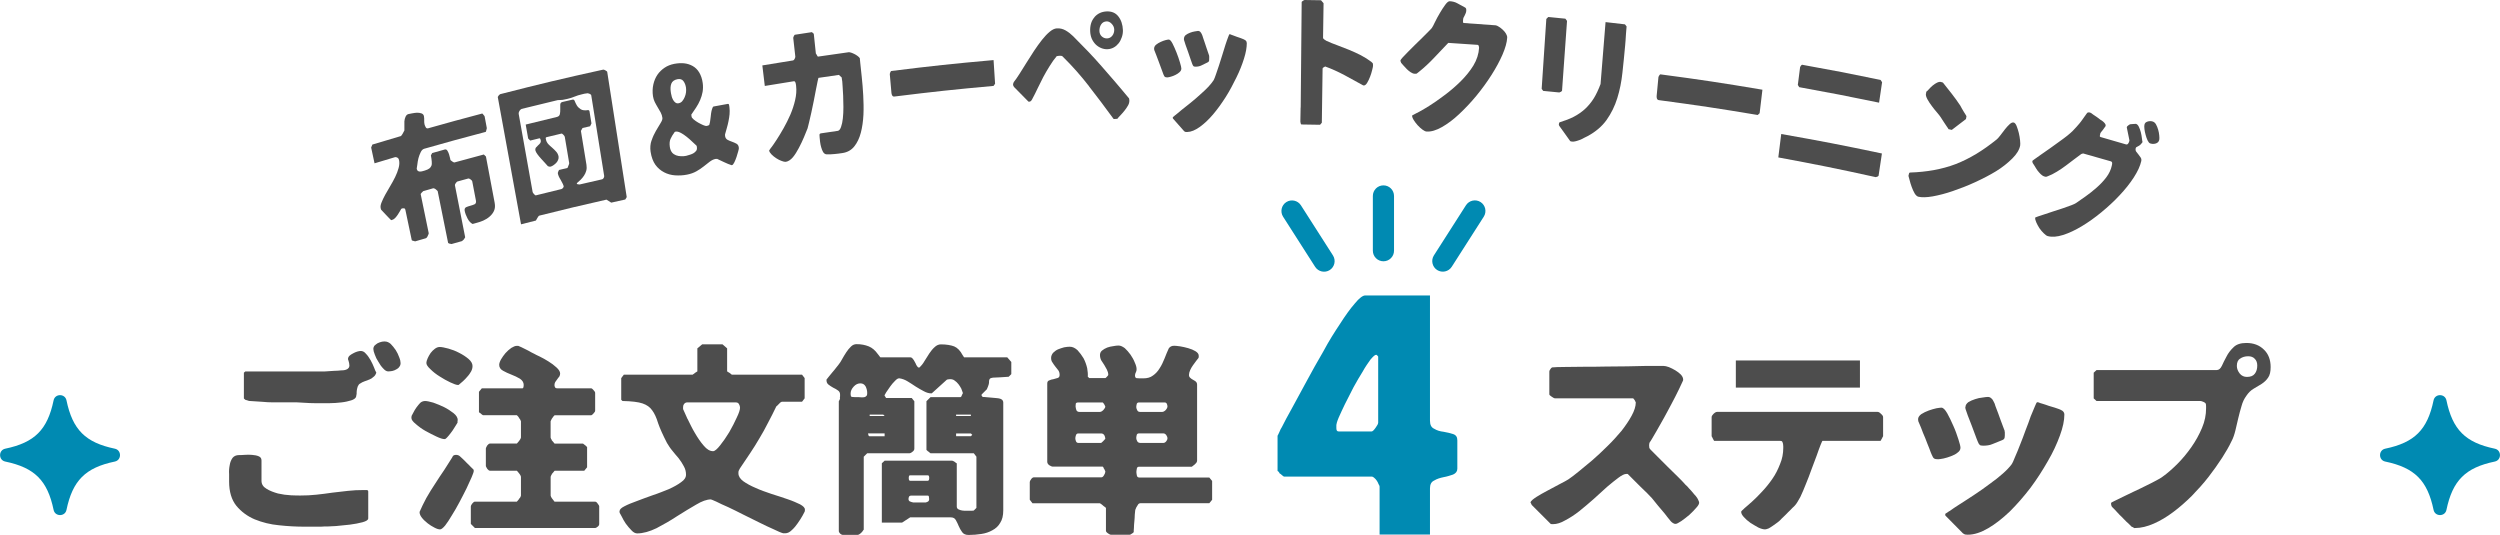 <?xml version="1.0" encoding="UTF-8"?><svg xmlns="http://www.w3.org/2000/svg" viewBox="0 0 590.45 126.32"><defs><style>.d{fill:#008ab2;}.e{fill:#4d4d4d;}</style></defs><g id="a"/><g id="b"><g id="c"><g><path class="e" d="M54.11,111.97c-.05-.72,0-1.43,.14-2.1,.1-.67,.33-1.24,.67-1.72,.34-.43,.86-.67,1.53-.67,.29,0,.72,0,1.29-.05,.62-.05,1.2-.05,1.77,0,.62,.05,1.15,.14,1.58,.33,.48,.19,.67,.53,.67,1v4.78c0,.81,.38,1.43,1.2,1.91,.76,.48,1.67,.81,2.68,1.1,1.05,.24,2.06,.38,3.11,.43,1.01,.05,1.77,.05,2.2,.05,1.24,0,2.49-.05,3.73-.19,1.29-.14,2.54-.29,3.78-.48,1.24-.14,2.49-.29,3.73-.43,1.2-.14,2.44-.19,3.68-.19h.57c.33-.05,.53,.1,.53,.33v6.36c0,.38-.48,.67-1.34,.91-.91,.24-1.91,.43-3.01,.57-1.15,.14-2.2,.24-3.25,.33-1,.05-1.67,.1-1.96,.1h-.77c-.43,.05-.96,.05-1.53,.05h-3.21c-1.91,0-3.87-.1-5.98-.33-2.06-.19-3.97-.67-5.74-1.39-1.72-.72-3.21-1.82-4.35-3.2-1.15-1.43-1.72-3.35-1.72-5.74v-1.77Zm4.3-17.41c-.24-.05-.43-.14-.48-.14-.05-.05-.14-.1-.19-.19-.1-.05-.14-.1-.14-.14v-6.07l.34-.29h18.51c.19,0,.53,0,1-.05,.48-.05,1.01-.05,1.53-.1,.57,0,1.05-.05,1.53-.1,.48,0,.81-.05,1-.1,.33-.1,.57-.19,.72-.38,.19-.14,.29-.38,.29-.72,0-.05,0-.14-.05-.29v-.19s-.05-.24-.14-.53c-.1-.29-.14-.43-.14-.43,0-.29,.1-.57,.34-.81,.24-.19,.53-.43,.86-.57,.33-.19,.67-.33,1-.43,.33-.1,.62-.14,.81-.14,.43,0,.86,.19,1.24,.67,.43,.43,.76,.96,1.1,1.53,.33,.57,.57,1.15,.81,1.72,.19,.53,.38,.96,.53,1.2-.14,.43-.33,.77-.67,1-.29,.29-.62,.48-.96,.62-.38,.14-.77,.29-1.15,.43-.38,.14-.72,.29-1.05,.53-.24,.1-.38,.33-.53,.62-.1,.29-.19,.57-.24,.91-.05,.29-.05,.62-.05,.91-.05,.29-.1,.53-.14,.72-.14,.33-.53,.62-1.15,.81-.62,.19-1.39,.38-2.29,.48s-1.91,.19-2.96,.19h-3.06c-1,0-1.91-.05-2.68-.1-.81-.05-1.39-.1-1.77-.1h-5.64c-.86,0-1.77-.05-2.68-.14-.91-.05-1.87-.1-2.96-.19-.1,0-.24-.05-.48-.14Zm30.03-12.91c.19-.19,.43-.38,.72-.57,.24-.14,.57-.24,.86-.33,.33-.1,.57-.1,.86-.1,.48,0,.96,.19,1.39,.57,.43,.43,.81,.91,1.2,1.48,.33,.53,.62,1.1,.81,1.67,.24,.57,.33,1.05,.33,1.39s-.1,.62-.29,.86c-.19,.29-.43,.48-.72,.62-.29,.19-.62,.29-.96,.38-.34,.05-.67,.1-.96,.1-.38,0-.77-.24-1.15-.67-.43-.43-.81-.96-1.15-1.58-.38-.57-.67-1.15-.86-1.72-.24-.57-.34-1.05-.34-1.34s.1-.53,.24-.76Z"/><path class="e" d="M97.2,98.25c.1-.14,.24-.43,.43-.81,.19-.38,.43-.81,.72-1.2,.29-.43,.62-.77,.91-1.1,.34-.29,.72-.43,1.15-.43s1.05,.14,1.91,.38c.86,.29,1.72,.67,2.54,1.05,.86,.43,1.58,.91,2.25,1.43,.67,.53,1,1.1,1,1.63,0,.05-.05,.14-.05,.29v.33s-.19,.29-.38,.62c-.24,.38-.48,.77-.76,1.2-.29,.38-.57,.81-.91,1.2-.33,.38-.57,.67-.81,.81,0,0-.05,0-.1,.05h-.19c-.33,0-.96-.19-1.77-.57-.86-.38-1.72-.86-2.63-1.34-.86-.48-1.63-1.05-2.29-1.63-.72-.57-1.05-1.05-1.05-1.43,0-.19,0-.33,.05-.48Zm1.91,22.62c.43-1,.96-2.1,1.58-3.25,.67-1.15,1.34-2.29,2.1-3.4,.72-1.15,1.44-2.2,2.15-3.25,.67-1.05,1.29-2.01,1.82-2.87,.14-.29,.24-.48,.38-.53,.14-.1,.34-.14,.57-.14,.38,0,.72,.14,.96,.38,.14,.1,.33,.29,.62,.57,.33,.29,.62,.62,.96,.96,.38,.33,.67,.67,.96,.96,.34,.29,.53,.53,.67,.67v.33c0,.19-.19,.67-.48,1.39-.33,.72-.72,1.63-1.2,2.63-.53,1.05-1.05,2.1-1.67,3.25-.62,1.15-1.2,2.2-1.82,3.16-.57,.96-1.1,1.77-1.58,2.39-.53,.62-.91,.91-1.2,.91-.34,0-.81-.14-1.34-.43-.57-.29-1.1-.62-1.58-1-.53-.43-.96-.81-1.34-1.29-.38-.48-.57-.91-.57-1.29v-.14Zm1.87-36.2c.19-.43,.43-.86,.72-1.29,.29-.38,.62-.72,1-1,.38-.29,.77-.43,1.15-.43,.48,0,1.15,.14,2.06,.38,.86,.24,1.72,.57,2.53,1,.86,.43,1.58,.91,2.2,1.43,.62,.53,.96,1.1,.96,1.67,0,.43-.1,.86-.33,1.29-.24,.38-.48,.81-.86,1.2-.33,.38-.67,.77-1.05,1.1-.38,.33-.72,.62-1,.86,0,0-.1,.05-.14,.05-.43,0-1.05-.24-1.87-.62-.81-.38-1.67-.86-2.49-1.39-.86-.53-1.58-1.1-2.2-1.72-.62-.57-.96-1.05-.96-1.48,0-.29,.1-.62,.29-1.05Zm10.23,34.91c0-.14,.1-.38,.34-.67,.24-.29,.43-.43,.62-.43h9.9s.1-.1,.29-.33c.14-.19,.29-.33,.34-.48,.1-.05,.14-.14,.24-.33,.05-.14,.1-.24,.1-.29v-4.45s-.05-.14-.1-.29c-.1-.14-.14-.29-.24-.38-.05-.1-.19-.24-.34-.43-.19-.24-.29-.33-.29-.33h-6.36c-.19,0-.38-.14-.62-.43-.19-.33-.34-.57-.34-.72v-4.11c0-.14,.14-.38,.34-.72,.24-.29,.43-.43,.62-.43h6.36s.1-.14,.29-.33c.14-.19,.29-.33,.34-.43,.1-.1,.14-.24,.24-.38,.05-.14,.1-.24,.1-.29v-3.83s-.05-.1-.1-.24c-.1-.19-.14-.33-.24-.38-.05-.14-.19-.29-.34-.53l-.29-.29h-7.99s-.1-.05-.24-.14c-.19-.14-.29-.24-.38-.33-.05,0-.14-.1-.24-.14-.05-.1-.1-.14-.1-.14v-4.78l.67-.81h9.56c.14,0,.24-.1,.29-.33,0-.19,.05-.38,.05-.48,0-.62-.34-1.1-.91-1.48-.62-.38-1.29-.67-2.01-.96-.72-.29-1.39-.57-1.96-.91-.62-.33-.91-.81-.91-1.39,0-.33,.14-.77,.43-1.29,.29-.53,.67-1,1.05-1.48,.43-.48,.91-.91,1.39-1.24,.48-.29,.91-.48,1.29-.48h.34c.14,.05,.38,.19,.76,.33,.34,.19,.72,.38,1.15,.57,.43,.19,.81,.43,1.15,.62,.33,.19,.62,.33,.76,.38,.19,.1,.57,.33,1.24,.62,.67,.33,1.39,.72,2.06,1.15,.72,.43,1.34,.91,1.91,1.43s.86,1,.86,1.43c0,.24-.05,.48-.19,.72-.19,.19-.33,.43-.48,.62-.14,.24-.33,.43-.48,.67-.1,.19-.19,.43-.19,.72,0,.19,.05,.38,.14,.53,.05,.14,.24,.24,.53,.24h7.99c.14,0,.33,.14,.57,.43,.29,.29,.38,.48,.38,.67v4.16c0,.19-.1,.38-.38,.67-.24,.29-.43,.43-.57,.43h-8.61s-.14,.1-.29,.29c-.14,.24-.29,.38-.38,.53,0,.05-.1,.19-.19,.38-.05,.14-.1,.24-.1,.24v3.83s.05,.14,.1,.29c.1,.14,.19,.29,.19,.38,.1,.1,.24,.24,.38,.43,.14,.19,.24,.33,.29,.33h6.7s.1,.05,.24,.19c.19,.14,.29,.24,.38,.29,.1,.1,.14,.14,.24,.24,.05,.05,.1,.1,.1,.1v4.78l-.67,.81h-6.98s-.14,.1-.29,.33c-.14,.19-.29,.33-.38,.43,0,.1-.1,.24-.19,.38-.05,.14-.1,.24-.1,.29v4.45s.05,.14,.1,.29c.1,.19,.19,.29,.19,.33,.1,.14,.24,.29,.38,.48,.14,.24,.24,.33,.29,.33h9.56c.19,0,.38,.14,.57,.43,.24,.29,.38,.53,.38,.67v4.16c0,.24-.1,.43-.33,.62-.24,.19-.43,.33-.62,.33h-28.41l-.96-.96v-4.16Z"/><path class="e" d="M146.33,120.72c0-.38,.38-.77,1.15-1.15,.81-.43,1.77-.81,2.96-1.24,1.15-.43,2.39-.91,3.78-1.39,1.34-.43,2.58-.96,3.78-1.43,1.15-.53,2.1-1.05,2.87-1.63,.77-.53,1.15-1.1,1.15-1.77s-.14-1.34-.53-2.01c-.33-.62-.72-1.24-1.2-1.86-.53-.57-1-1.2-1.48-1.77-.53-.62-.91-1.24-1.29-1.86-.96-1.87-1.67-3.44-2.1-4.69-.38-1.29-.86-2.3-1.39-3.01-.53-.77-1.29-1.29-2.29-1.63-.96-.33-2.58-.53-4.73-.57l-.29-.29v-5.12l.62-.81h16.26s.14-.14,.33-.24c.14-.14,.24-.19,.29-.24,.05,0,.1-.05,.24-.14,.14-.1,.19-.14,.24-.14v-5.45l1.15-.96h4.78l1.1,.96v5.45s.14,.05,.24,.14c.14,.1,.19,.14,.24,.14,.05,.05,.19,.1,.33,.24,.14,.1,.24,.19,.29,.24h16.59l.62,.81v4.78l-.62,.81h-4.78s-.14,.05-.29,.14-.24,.24-.38,.38c-.14,.14-.29,.24-.38,.38-.1,.1-.19,.14-.24,.19-.67,1.39-1.34,2.73-2.01,3.97-.62,1.24-1.29,2.44-2.01,3.63-.67,1.15-1.39,2.3-2.15,3.44-.76,1.15-1.58,2.39-2.44,3.63-.14,.24-.24,.43-.29,.57-.05,.14-.05,.33-.05,.57,0,.67,.38,1.29,1.15,1.87,.81,.57,1.77,1.1,2.92,1.58,1.15,.53,2.39,.96,3.78,1.43,1.34,.43,2.58,.81,3.78,1.24,1.15,.38,2.1,.81,2.92,1.2,.77,.43,1.15,.81,1.15,1.24,0,.14,0,.33-.05,.48-.05,.14-.24,.48-.53,1s-.67,1.1-1.1,1.72c-.38,.57-.86,1.15-1.39,1.63-.53,.53-1.05,.77-1.58,.77h-.48c-.53-.14-1.29-.48-2.29-.96-1-.43-2.1-.96-3.35-1.58-1.2-.57-2.44-1.2-3.78-1.87-1.29-.67-2.49-1.24-3.59-1.77-1.1-.48-2.06-.91-2.78-1.29-.76-.33-1.2-.53-1.29-.53-.96,0-2.15,.43-3.49,1.24-1.39,.81-2.92,1.72-4.5,2.73-1.58,1.05-3.2,1.96-4.83,2.82-1.67,.81-3.21,1.24-4.59,1.24-.43,0-.91-.24-1.34-.72-.48-.48-.91-1-1.34-1.58-.38-.57-.72-1.15-.96-1.67-.24-.48-.43-.77-.48-.86-.05-.14-.05-.33-.05-.48Zm16.07-21.76c.53,1.05,1.05,2.2,1.72,3.3,.67,1.15,1.34,2.15,2.1,3.01,.72,.86,1.44,1.29,2.2,1.29,.38,0,.96-.48,1.67-1.39,.72-.91,1.43-1.91,2.15-3.11,.67-1.2,1.29-2.34,1.77-3.44,.53-1.1,.77-1.86,.77-2.34,0-.29-.1-.57-.24-.81-.14-.29-.38-.43-.77-.43h-11.48c-.29,0-.57,.14-.72,.38-.19,.24-.24,.48-.24,.72v.48c.24,.48,.57,1.29,1.05,2.34Z"/><path class="e" d="M198.36,93.95c.05-.19,.05-.43,.05-.72,0-.43-.14-.77-.48-1-.33-.24-.72-.48-1.15-.67-.38-.24-.76-.43-1.1-.72-.33-.24-.48-.62-.48-1.05v-.14c.1-.1,.29-.33,.57-.72,.29-.33,.57-.67,.86-1.05,.33-.38,.62-.72,.86-1.05,.29-.38,.48-.57,.57-.72,.29-.33,.57-.81,.86-1.34,.29-.53,.62-1.05,.96-1.58,.33-.53,.72-.96,1.1-1.34,.38-.38,.81-.57,1.34-.57,1.1,0,2.01,.19,2.87,.53,.81,.33,1.53,.96,2.1,1.77,.1,.14,.24,.29,.38,.48,.14,.24,.24,.33,.29,.33h6.98c.24,0,.48,.1,.62,.33,.19,.19,.33,.43,.48,.72,.14,.24,.29,.53,.38,.77,.14,.24,.29,.43,.43,.57h.33c.38-.38,.81-.86,1.15-1.48,.38-.62,.77-1.2,1.15-1.82,.38-.57,.81-1.1,1.24-1.48,.43-.43,.96-.67,1.48-.67,1.34,0,2.39,.19,3.16,.48,.77,.33,1.44,1,2.01,2.1,.05,.05,.14,.14,.19,.29,.1,.1,.14,.19,.14,.19h10.19l.96,1.1v2.87l-.62,.62c-1.58,.1-2.68,.19-3.25,.19s-.96,.1-1.15,.24c-.14,.14-.24,.38-.24,.72,.05,.38-.14,.96-.48,1.72,0,.05-.05,.14-.19,.24-.14,.14-.24,.24-.38,.38-.14,.14-.29,.29-.43,.43-.14,.14-.24,.24-.24,.24-.05,.05-.05,.1-.05,.14,0,.1,0,.19,.05,.19,.05,.14,.14,.24,.29,.29,.19,0,.43,0,.81,.05,.33,.05,.72,.05,1.15,.1,.38,.05,.76,.05,1.1,.1,.38,.05,.62,.05,.77,.1,.24,.05,.48,.14,.67,.29,.19,.19,.29,.43,.29,.67v25.49c0,1.2-.24,2.2-.72,2.92-.43,.77-1.05,1.34-1.87,1.77-.77,.43-1.62,.72-2.58,.86-.96,.14-1.96,.24-3.01,.24-.72,0-1.24-.24-1.53-.67-.33-.43-.57-.91-.81-1.43-.19-.48-.43-.96-.67-1.39-.24-.48-.67-.67-1.24-.67h-9.56l-1.91,1.24h-4.78v-14.01l.67-.62h15.93s.1,.05,.29,.1c.14,.1,.29,.19,.33,.19,.1,.1,.19,.14,.29,.24l.19,.1v10.19c0,.33,.14,.53,.38,.67,.29,.14,.57,.24,.91,.29,.29,.05,.62,.05,.91,.05h1.29c.34,0,.48-.05,.53-.05l.62-.62v-12.1l-.62-.81h-10.23s-.1-.05-.24-.19c-.14-.14-.29-.24-.38-.29-.05-.05-.14-.1-.19-.19-.1-.05-.14-.1-.14-.14v-11.48l.96-.96h7.03c.14,0,.29-.14,.38-.48,.14-.33,.24-.48,.24-.48-.1-.33-.24-.67-.38-1.05-.19-.38-.43-.72-.67-1.05-.29-.38-.57-.62-.91-.86-.29-.24-.67-.33-1.1-.33-.1,0-.24,.05-.43,.05-.19,.05-.33,.05-.33,.1l-3.49,3.16s-.05,.05-.14,.05c-.62,0-1.2-.19-1.82-.53-.62-.33-1.24-.67-1.91-1.1-.62-.43-1.24-.81-1.87-1.2-.62-.38-1.24-.62-1.91-.72h-.14c-.24,0-.57,.19-.96,.62-.38,.38-.77,.81-1.1,1.29-.33,.48-.67,.96-.96,1.39-.24,.43-.38,.67-.38,.67,0,.1,0,.19,.05,.19,.05,.1,.1,.14,.19,.29,.05,.14,.1,.19,.1,.19h6.07l.62,.77v11.19c0,.29-.14,.53-.48,.77-.29,.24-.53,.33-.76,.33h-9.9l-.81,.81v17.22s-.05,.1-.19,.24c-.1,.19-.19,.29-.29,.38-.1,.14-.24,.24-.43,.38-.19,.14-.34,.24-.53,.24h-3.49c-.19,0-.43-.1-.67-.33-.19-.19-.29-.38-.29-.62v-30.61c.19-.29,.29-.53,.29-.77Zm2.58-.53c0,.19,.09,.29,.33,.33,.1,0,.33,0,.72,.05h.72c.24,0,.48,0,.72,.05,.24,0,.48,0,.72-.05,.19-.05,.38-.14,.48-.29,.14-.1,.19-.33,.19-.67,0-.57-.14-1.1-.38-1.58-.29-.48-.67-.72-1.24-.72s-1.1,.24-1.58,.77-.72,1.05-.72,1.63c0,.14,0,.29,.05,.48Zm4.16,9.37c.05,.14,.14,.24,.29,.24h3.54v-.67h-3.92c0,.1,.05,.24,.1,.43Zm.29-4.54h3.54l-.33-.33h-3.2v.33Zm9.52,20.18c.24,.1,.48,.19,.77,.24h2.96c.24-.05,.43-.14,.57-.24,.14-.1,.24-.29,.24-.57,0-.05,0-.19-.05-.43,0-.24-.09-.38-.29-.38h-3.83c-.34,0-.53,.1-.57,.24-.1,.19-.14,.33-.14,.57,0,.29,.14,.48,.33,.57Zm-.24-5.12c.05,.14,.14,.24,.29,.24h4.16c.14,0,.24-.1,.29-.24,.05-.19,.05-.33,.05-.43s0-.24-.05-.38c-.05-.19-.14-.24-.29-.24h-4.16c-.14,0-.24,.05-.29,.24,0,.14-.05,.29-.05,.38s.05,.24,.05,.43Zm11.14-15.06h3.49v-.33h-3.49v.33Zm0,4.78h3.49l.33-.33-.33-.33h-3.49v.67Z"/><path class="e" d="M243.21,118v-4.16c0-.14,.1-.38,.33-.67,.19-.29,.43-.43,.62-.43h15.93c.29,0,.48-.19,.67-.53,.19-.33,.29-.57,.29-.77v-.14s-.05-.1-.14-.29c-.05-.19-.14-.29-.19-.33-.05-.1-.1-.19-.14-.33-.1-.1-.14-.14-.14-.14h-11.81c-.19,0-.48-.14-.81-.33-.33-.24-.48-.53-.48-.81v-18.46c0-.43,.14-.67,.48-.77,.29-.14,.62-.24,1-.29,.34-.1,.67-.19,1.01-.29,.29-.1,.43-.33,.43-.72,0-.43-.1-.76-.29-1.05-.24-.29-.48-.62-.72-.91-.24-.33-.48-.62-.67-.96-.24-.29-.33-.67-.33-1.1s.19-.86,.48-1.2c.34-.33,.72-.62,1.15-.81,.43-.19,.96-.33,1.44-.48,.53-.1,.96-.14,1.34-.14,.67,0,1.24,.29,1.82,.81,.53,.57,1,1.2,1.43,1.91,.38,.72,.67,1.53,.86,2.34,.14,.77,.19,1.48,.14,2.01l.34,.33h3.82s.14-.05,.29-.24c.14-.19,.24-.29,.34-.38,0-.05,.05-.1,.05-.14,0-.43-.14-.86-.33-1.24-.19-.38-.43-.77-.62-1.1-.24-.33-.48-.72-.72-1.1-.19-.38-.29-.81-.29-1.24,0-.38,.14-.77,.48-1.05,.34-.29,.77-.53,1.24-.72,.43-.14,.96-.29,1.43-.33,.48-.1,.91-.14,1.24-.14,.48,0,.96,.24,1.48,.62,.48,.43,.91,.96,1.34,1.53,.38,.57,.77,1.2,1.01,1.86,.29,.62,.43,1.15,.43,1.58,0,.29-.05,.53-.19,.77-.1,.19-.19,.43-.19,.72,0,.1,.05,.24,.05,.33,.05,.14,.14,.24,.29,.29,.14,0,.38,0,.81,.05h.81c.91,0,1.67-.19,2.29-.67,.62-.43,1.15-1,1.58-1.72,.48-.72,.81-1.48,1.15-2.3,.29-.81,.67-1.63,1-2.39,.29-.43,.72-.62,1.29-.62,.29,0,.72,.05,1.39,.14,.62,.1,1.24,.24,1.91,.43,.67,.19,1.24,.43,1.72,.72,.53,.33,.77,.67,.77,1.1,0,.14,0,.29-.05,.48-.1,.14-.29,.38-.53,.67-.24,.33-.48,.67-.77,1.05-.29,.38-.48,.76-.67,1.15-.19,.43-.29,.81-.29,1.15,0,.29,.1,.53,.29,.67,.19,.19,.38,.33,.67,.48s.48,.29,.67,.43c.19,.19,.29,.43,.29,.77v17.89c0,.14-.05,.33-.19,.53-.14,.14-.29,.29-.43,.43-.1,.05-.19,.14-.38,.29-.19,.14-.24,.19-.24,.19h-12.43c-.33,0-.53,.14-.57,.48-.05,.33-.1,.57-.1,.77s.05,.43,.1,.77c.05,.33,.24,.53,.57,.53h16.55l.67,.81v4.45l-.67,.81h-16.26c-.14,0-.33,.05-.48,.19-.1,.19-.24,.33-.33,.53-.14,.19-.24,.38-.29,.57-.1,.19-.14,.33-.14,.43,0,.19-.05,.53-.1,1,0,.53-.05,1-.1,1.58-.05,.53-.1,1.05-.1,1.53-.05,.48-.05,.81-.05,1-.1,.14-.24,.24-.48,.38-.19,.14-.33,.24-.48,.24h-4.45c-.14,0-.38-.14-.67-.33-.34-.24-.48-.43-.48-.62v-5.4s-.1-.1-.29-.24c-.24-.14-.38-.29-.48-.38s-.24-.19-.43-.33c-.14-.1-.24-.14-.24-.14h-15.92l-.62-.81Zm10.9-13.82c.1,.29,.29,.43,.57,.43h5.4s.19-.14,.43-.38c.24-.24,.43-.43,.53-.57v-.14c0-.24-.1-.48-.24-.77-.19-.24-.43-.38-.72-.38h-5.4c-.29,0-.48,.14-.57,.43s-.14,.53-.14,.72,.05,.43,.14,.67Zm.1-7.32c.14,.29,.38,.43,.77,.43h4.78c.24,0,.53-.14,.86-.48,.29-.33,.43-.57,.43-.81,0-.05-.05-.14-.14-.29-.05-.14-.14-.24-.19-.33-.05-.05-.1-.14-.14-.19-.1-.1-.14-.14-.14-.14h-5.74c-.38,0-.57,.1-.62,.29,0,.14-.05,.38-.05,.62,0,.29,.1,.57,.19,.91Zm14.39,.05c.14,.29,.38,.38,.72,.38h5.12c.29,0,.57-.14,.86-.43,.29-.33,.43-.62,.43-.86,0-.19-.05-.38-.14-.62-.1-.19-.24-.33-.53-.33h-6.03c-.33,0-.53,.14-.57,.43-.05,.24-.1,.48-.1,.67,0,.24,.1,.48,.24,.77Zm0,7.32c.14,.24,.38,.38,.72,.38h5.45c.24,0,.48-.14,.67-.38s.29-.48,.29-.72-.1-.48-.29-.77c-.19-.24-.43-.38-.67-.38h-5.74c-.33,0-.53,.14-.57,.43-.05,.24-.1,.48-.1,.67,0,.24,.1,.53,.24,.77Z"/><path class="d" d="M325.82,114.89c0-.16-.08-.31-.23-.54-.08-.23-.23-.54-.39-.78-.23-.31-.39-.54-.62-.7-.16-.16-.39-.31-.62-.31h-20.68c-.08,0-.23-.08-.47-.31-.23-.23-.47-.39-.62-.47,0-.16-.16-.23-.23-.39-.15-.08-.23-.16-.23-.16v-8.32s.16-.23,.39-.78c.23-.62,.47-1.01,.62-1.24,.54-1.09,1.32-2.57,2.41-4.51,1.01-1.87,2.18-4.04,3.42-6.3,1.24-2.33,2.57-4.67,3.97-7.08,1.32-2.49,2.72-4.67,3.96-6.53,1.24-1.94,2.41-3.58,3.5-4.82,1.01-1.24,1.87-1.87,2.41-1.87h15.32v29.55c0,1.01,.31,1.63,1.01,1.94,.62,.39,1.4,.62,2.18,.7,.86,.16,1.56,.31,2.26,.54s1.01,.7,1.01,1.48v6.69c0,.62-.31,1.09-1.01,1.4-.7,.23-1.4,.47-2.26,.62-.78,.16-1.55,.39-2.18,.78-.7,.31-1.01,.93-1.01,1.87v10.89h-11.9v-11.35Zm-10.19-13.69c0,.47,.16,.7,.54,.7h7.78c.23,0,.54-.31,.93-.86,.39-.54,.62-.93,.62-1.24v-15.55c0-.08-.08-.16-.16-.23-.16-.16-.23-.23-.31-.23-.31,0-.7,.39-1.32,1.09-.54,.78-1.24,1.71-1.87,2.88-.7,1.09-1.4,2.33-2.18,3.73-.7,1.4-1.4,2.72-2.02,3.97-.54,1.17-1.09,2.25-1.48,3.19-.39,.93-.54,1.55-.54,1.71v.86Z"/><path class="e" d="M362.85,117.38c.77-.48,1.67-1,2.68-1.53s1.96-1.05,2.87-1.53c.91-.48,1.58-.81,2.01-1.1,.57-.38,1.39-1,2.34-1.77,1-.81,2.1-1.72,3.3-2.73,1.2-1.05,2.39-2.15,3.59-3.35,1.24-1.2,2.34-2.44,3.35-3.63,.96-1.24,1.77-2.44,2.39-3.59,.62-1.15,.96-2.2,.96-3.11,0,0-.05-.1-.14-.29-.05-.14-.14-.29-.19-.33-.05-.1-.1-.14-.19-.24-.05-.05-.1-.1-.1-.1h-18.51c-.1,0-.38-.14-.72-.38-.38-.24-.57-.43-.57-.57v-5.4c0-.1,.05-.29,.24-.53,.14-.24,.29-.38,.43-.43,.62-.05,1.58-.1,2.92-.1s2.77-.05,4.45-.05,3.4,0,5.21-.05c1.82,0,3.54-.05,5.21-.05,1.67-.05,3.16-.05,4.49-.1h4.02c.33,0,.77,.1,1.29,.29s1,.48,1.53,.77c.48,.29,.91,.62,1.29,1,.33,.38,.53,.77,.53,1.15,0,.1,0,.19-.05,.29-.62,1.39-1.24,2.63-1.82,3.78-.57,1.15-1.2,2.25-1.77,3.35-.57,1.05-1.15,2.15-1.77,3.2-.62,1.1-1.24,2.2-1.96,3.4-.24,.38-.38,.67-.53,.81-.1,.19-.14,.43-.14,.77,0,.19,.05,.38,.05,.53,.05,.14,.14,.29,.29,.43,.29,.29,.86,.86,1.62,1.63,.72,.72,1.53,1.53,2.39,2.39,.86,.81,1.67,1.63,2.44,2.39,.72,.72,1.24,1.24,1.53,1.58,.1,.14,.33,.38,.67,.67,.29,.33,.57,.67,.91,1,.29,.33,.57,.67,.81,.96,.29,.29,.43,.48,.48,.57,.1,.1,.24,.33,.38,.62,.14,.33,.24,.53,.24,.62,.05,.29-.14,.72-.62,1.24-.48,.57-1.05,1.15-1.67,1.72-.67,.57-1.29,1.05-1.91,1.48-.67,.43-1.1,.67-1.34,.67s-.43-.05-.62-.19c-.19-.1-.34-.24-.53-.43-.1-.14-.38-.48-.81-1-.38-.53-.86-1.1-1.39-1.72-.53-.57-1-1.2-1.43-1.72-.43-.53-.72-.86-.81-1-.19-.19-.57-.57-1.1-1.15-.57-.53-1.15-1.1-1.77-1.72-.62-.62-1.2-1.2-1.72-1.72-.53-.53-.91-.91-1.15-1.15h-.33c-.43,0-1.05,.29-1.87,.91-.77,.57-1.67,1.29-2.68,2.15-1,.91-2.06,1.87-3.16,2.87-1.15,1-2.25,1.96-3.4,2.87-1.1,.86-2.2,1.58-3.3,2.15-1.05,.62-2.01,.91-2.87,.91h-.33c-.19-.05-.24-.05-.24-.05l-4.45-4.45s-.14-.19-.19-.38c-.1-.14-.14-.29-.14-.29,.14-.33,.57-.72,1.39-1.24Z"/><path class="e" d="M411.93,120.1c.53-.43,1.1-.96,1.87-1.63,.72-.67,1.53-1.43,2.39-2.39,.86-.91,1.67-1.91,2.39-2.96,.77-1.1,1.34-2.25,1.82-3.49,.53-1.24,.77-2.53,.77-3.83v-.38c0-.19-.05-.38-.05-.57-.05-.19-.1-.38-.19-.53s-.24-.19-.43-.19h-15.64s-.05-.05-.14-.19c-.05-.14-.1-.24-.14-.29-.05-.1-.14-.19-.19-.38-.1-.14-.14-.24-.14-.24v-4.5c0-.24,.14-.48,.43-.77,.34-.33,.62-.48,.86-.48h37.92c.24,0,.48,.14,.81,.48,.34,.29,.48,.53,.48,.77v4.5s-.05,.1-.14,.24c-.05,.19-.14,.29-.19,.38-.05,.05-.1,.14-.14,.29-.1,.14-.14,.19-.19,.19h-13.68s-.19,.33-.43,.96c-.24,.62-.57,1.48-.91,2.49-.38,1-.81,2.1-1.24,3.3-.43,1.2-.86,2.34-1.34,3.49-.43,1.1-.86,2.1-1.29,3.01-.48,.86-.86,1.53-1.2,1.91-.1,.14-.34,.38-.67,.67-.33,.33-.67,.72-1.05,1.05-.38,.38-.72,.77-1.05,1.05-.38,.33-.57,.57-.72,.72-.14,.14-.38,.38-.72,.62-.33,.24-.67,.48-1,.72s-.72,.48-1.05,.67c-.38,.14-.67,.24-.86,.24-.43,0-.96-.14-1.58-.43-.62-.33-1.24-.72-1.87-1.1-.62-.43-1.15-.91-1.58-1.39-.43-.48-.62-.86-.62-1.24,0-.1,.24-.38,.72-.77Zm-1.96-34.96h29.31v6.41h-29.31v-6.41Z"/><path class="e" d="M453.01,99.01c0-.43,.29-.86,.76-1.2,.53-.33,1.1-.62,1.77-.86,.62-.24,1.24-.38,1.82-.53,.62-.1,.96-.14,1.15-.14,.43,0,.86,.43,1.39,1.34,.48,.86,.96,1.86,1.44,2.96,.48,1.05,.86,2.15,1.2,3.2,.33,1,.48,1.67,.48,1.96,0,.43-.19,.81-.67,1.15-.43,.38-.96,.62-1.58,.86-.57,.24-1.15,.38-1.72,.53-.57,.1-1.01,.19-1.29,.19-.48,0-.77-.05-.96-.19-.19-.1-.34-.38-.53-.81-.14-.29-.34-.81-.62-1.58-.33-.77-.62-1.58-.96-2.44-.38-.81-.67-1.63-.96-2.39-.33-.72-.53-1.24-.67-1.58,0-.14-.05-.29-.05-.48Zm7.41,21.71c.62-.48,1.48-1,2.49-1.67,1-.62,2.15-1.39,3.39-2.2,1.24-.81,2.44-1.67,3.59-2.53,1.2-.86,2.25-1.67,3.16-2.49,.91-.81,1.58-1.53,2.01-2.1,.24-.33,.53-.96,.86-1.82,.38-.81,.76-1.82,1.2-2.92,.43-1.05,.86-2.2,1.29-3.4,.48-1.2,.86-2.25,1.2-3.25,.38-.96,.72-1.77,1-2.39,.24-.62,.43-.96,.53-.96s.19,.05,.34,.05c.14,.1,.48,.19,.96,.33,.43,.14,.96,.29,1.43,.48,.53,.14,1,.29,1.44,.43,.43,.14,.76,.24,.96,.33,.29,.1,.57,.24,.86,.43,.29,.24,.43,.53,.43,.86,0,1.39-.33,3.01-1.05,4.97-.72,1.96-1.63,3.97-2.87,6.07-1.2,2.1-2.54,4.21-4.07,6.26-1.58,2.06-3.2,3.92-4.88,5.59-1.72,1.63-3.39,2.96-5.12,3.97-1.72,1-3.3,1.53-4.83,1.53-.24,0-.43-.05-.62-.05-.14-.05-.33-.14-.53-.29l-4.11-4.16s-.05-.05-.05-.14v-.29s.33-.24,1-.67Zm3.78-24.58c0-.43,.24-.81,.67-1.15,.48-.29,1-.53,1.62-.72,.57-.19,1.15-.33,1.77-.38,.57-.1,1-.14,1.24-.14,.33,0,.57,.1,.81,.33,.24,.19,.43,.48,.57,.81,.19,.29,.29,.62,.38,.96,.1,.29,.19,.57,.29,.77,.05,.19,.19,.53,.38,1,.19,.53,.38,1,.57,1.58,.19,.53,.38,1.05,.57,1.53,.19,.48,.33,.81,.38,1,0,.05,0,.19,.05,.38v.43c0,.29,0,.53-.05,.81-.05,.29-.24,.48-.62,.62-.81,.33-1.58,.62-2.25,.91-.67,.29-1.39,.38-2.2,.38-.43,0-.72-.05-.86-.24-.14-.14-.29-.38-.43-.77-.1-.29-.34-.77-.57-1.48-.29-.72-.57-1.48-.86-2.3-.33-.81-.62-1.58-.91-2.34-.24-.72-.43-1.24-.53-1.53-.05-.19-.05-.33-.05-.48Z"/><path class="e" d="M502.75,123.69c-.38-.29-.72-.67-1.1-1.05-.38-.38-.72-.77-1.05-1.05-.33-.33-.53-.57-.67-.72-.38-.43-.72-.77-.96-1-.29-.24-.38-.57-.38-1.05,0-.1,.24-.24,.76-.48,.53-.24,1.15-.57,1.96-.96,.77-.38,1.67-.81,2.68-1.29,.96-.43,1.91-.91,2.78-1.34,.91-.43,1.72-.86,2.44-1.24,.72-.38,1.24-.67,1.53-.91,1.15-.81,2.29-1.82,3.54-3.06,1.2-1.2,2.29-2.53,3.3-3.97s1.82-2.92,2.49-4.5,.96-3.11,.96-4.59v-.57c0-.29-.05-.43-.05-.53-.1-.19-.33-.38-.62-.48-.29-.14-.53-.19-.67-.19h-24.53l-.67-.62v-6.07l.67-.62h28.36c.53,0,.91-.33,1.24-1,.29-.67,.67-1.39,1.1-2.2,.38-.77,.96-1.53,1.67-2.2,.67-.67,1.67-1,3.01-1,1.72,0,3.11,.53,4.16,1.58,1.05,1,1.58,2.39,1.58,4.11,0,1.1-.19,1.96-.62,2.53-.38,.57-.91,1.05-1.48,1.43-.62,.38-1.24,.77-1.91,1.15-.67,.38-1.24,.96-1.72,1.67-.53,.72-.91,1.53-1.15,2.44-.29,.96-.53,1.86-.77,2.87-.24,.96-.43,1.91-.67,2.87-.24,.96-.53,1.87-.96,2.63-.53,1.15-1.29,2.44-2.2,3.87-.96,1.48-2.01,2.96-3.2,4.5s-2.54,3.01-3.92,4.45c-1.44,1.43-2.92,2.73-4.4,3.83-1.53,1.15-3.06,2.06-4.59,2.73-1.53,.67-3.01,1.05-4.45,1.05h-.19s-.14-.1-.29-.19c-.19-.05-.29-.14-.33-.14-.1-.14-.34-.33-.67-.67Zm26.21-35.48c.48,.57,1.05,.81,1.72,.81,.86,0,1.48-.24,1.87-.77,.38-.48,.57-1.15,.57-1.91,0-.67-.19-1.2-.57-1.58-.38-.43-.91-.62-1.58-.62-.72,0-1.39,.19-1.91,.57-.53,.33-.76,.91-.76,1.72,0,.62,.24,1.24,.67,1.77Z"/><path class="d" d="M27.12,105.97c-6.95-1.45-9.97-4.47-11.42-11.42-.34-1.63-2.7-1.63-3.04,0-1.45,6.95-4.47,9.97-11.42,11.42-1.63,.34-1.63,2.7,0,3.04,6.95,1.45,9.97,4.47,11.42,11.42,.34,1.63,2.7,1.63,3.04,0,1.45-6.95,4.47-9.97,11.42-11.42,1.63-.34,1.63-2.7,0-3.04Z"/><path class="d" d="M589.22,105.97c-6.95-1.45-9.97-4.47-11.42-11.42-.34-1.63-2.7-1.63-3.04,0-1.45,6.95-4.47,9.97-11.42,11.42-1.63,.34-1.63,2.7,0,3.04,6.95,1.45,9.97,4.47,11.42,11.42,.34,1.63,2.7,1.63,3.04,0,1.45-6.95,4.47-9.97,11.42-11.42,1.63-.34,1.63-2.7,0-3.04Z"/><path class="d" d="M303.04,51.18l7.57,11.84c.74,1.16,2.29,1.5,3.45,.76s1.5-2.29,.76-3.45l-7.57-11.84c-.74-1.16-2.29-1.5-3.45-.76s-1.5,2.29-.76,3.45"/><path class="d" d="M346.23,48.48l-7.57,11.84c-.74,1.16-.4,2.71,.76,3.45s2.71,.4,3.45-.76l7.57-11.84c.74-1.16,.4-2.71-.76-3.45s-2.71-.4-3.45,.76"/><path class="d" d="M329.24,59.21v-12.93c0-1.38-1.12-2.5-2.5-2.5s-2.5,1.12-2.5,2.5v12.93c0,1.38,1.12,2.5,2.5,2.5s2.5-1.12,2.5-2.5"/><path class="e" d="M94.76,49.34c-.1,.14-.18,.32-.32,.56-.15,.26-.32,.54-.49,.8-.18,.27-.39,.53-.59,.75-.22,.25-.45,.39-.68,.46l-.29,.09s-.11-.08-.23-.22c-.08-.08-.21-.23-.44-.45-.2-.19-.41-.42-.64-.67-.21-.22-.44-.45-.61-.65-.2-.23-.36-.36-.45-.48,0,0-.04-.06-.07-.19l-.05-.24c-.07-.34,0-.76,.22-1.3,.21-.51,.48-1.12,.84-1.77,.36-.65,.78-1.35,1.19-2.06,.44-.74,.83-1.44,1.18-2.16,.35-.72,.62-1.41,.81-2.12,.2-.71,.23-1.33,.1-1.91-.05-.24-.18-.43-.37-.54-.2-.12-.41-.17-.65-.1-1.9,.56-2.86,.85-4.76,1.43-.32-1.49-.48-2.24-.8-3.73,.12-.28,.18-.42,.29-.7,2.7-.82,4.05-1.22,6.75-2.01,.03,0,.08-.08,.15-.19,.06-.09,.15-.19,.2-.27,.02-.04,.11-.18,.23-.43,.11-.23,.21-.38,.23-.43,.01-.26,0-.58,0-.97-.02-.39-.02-.81,0-1.19,.03-.4,.13-.76,.28-1.09,.15-.33,.37-.54,.67-.62,.18-.05,.49-.1,.86-.17,.4-.08,.79-.13,1.15-.15,.4-.02,.79,.06,1.08,.16,.3,.11,.51,.32,.57,.63,.07,.34,.08,.67,.07,.99-.01,.31,0,.65,.07,.95,.03,.17,.14,.4,.26,.65,.14,.28,.33,.37,.6,.3,5.1-1.44,7.66-2.14,12.77-3.49l.15,.11,.13,.18,.2,.23c.06,.1,.09,.16,.09,.16l.51,2.73s0,.09-.02,.22c-.02,.14-.05,.23-.1,.31,.01,.07-.03,.13-.05,.23-.02,.11-.09,.17-.09,.17-5.81,1.53-8.71,2.33-14.51,3.98-.36,.1-.64,.39-.84,.82-.2,.42-.41,.92-.53,1.41-.13,.51-.22,1.05-.26,1.48-.05,.48-.11,.83-.15,.98l.03,.14c.05,.24,.17,.38,.31,.45,.14,.07,.31,.13,.49,.11,.18-.02,.37-.03,.55-.09,.21-.06,.36-.1,.5-.14,.47-.14,.85-.31,1.09-.49,.22-.16,.4-.4,.5-.65,.11-.27,.11-.63,.08-.99-.03-.37-.08-.88-.2-1.46,.12-.22,.18-.33,.3-.55,1.19-.34,1.79-.5,2.98-.84,.24-.07,.46,.02,.62,.29,.15,.24,.29,.53,.39,.86,.1,.33,.19,.63,.24,.9l.09,.44,.12,.11c.11,.08,.18,.13,.29,.21,.11,.08,.22,.17,.32,.2,.12,.04,.2,.05,.2,.05,2.78-.77,4.17-1.14,6.95-1.88,.2,.19,.3,.29,.5,.48,.82,4.37,1.23,6.56,2.06,10.93,.13,.72,.1,1.34-.16,1.91-.24,.53-.61,.98-1.04,1.35-.44,.39-.95,.7-1.51,.95-.52,.23-1.06,.4-1.53,.52-.06,.02-.2,.06-.47,.13-.26,.07-.41,.11-.5,.14-.48-.23-.9-.71-1.21-1.32-.32-.62-.55-1.21-.66-1.79-.08-.41,.06-.72,.33-.85,.29-.13,.63-.25,.99-.34,.38-.1,.72-.22,1.01-.35,.27-.12,.41-.43,.33-.84l-.87-4.54c-.03-.17-.15-.32-.41-.5-.22-.16-.39-.25-.57-.2-1.02,.28-1.53,.42-2.54,.7-.09,.02-.23,.17-.39,.4-.15,.21-.21,.38-.19,.48,.97,4.91,1.45,7.36,2.42,12.27,0,.03-.04,.13-.13,.25-.11,.14-.19,.27-.24,.35l-.21,.17-.15,.15c-1,.28-1.5,.42-2.5,.7-.03,0-.11-.03-.2-.05l-.25-.04-.2-.09-.14-.07c-.99-4.9-1.48-7.35-2.47-12.25,0,0-.04-.06-.16-.17l-.22-.19c-.08-.09-.19-.16-.33-.23-.14-.07-.27-.1-.36-.08-.94,.27-1.42,.4-2.36,.68l-.13,.14-.21,.2-.15,.19-.1,.14c.76,3.71,1.15,5.57,1.91,9.28,0,0-.03,.11-.07,.24-.04,.12-.1,.25-.13,.29-.04,.12-.1,.25-.2,.38-.1,.14-.17,.23-.29,.26-1.01,.3-1.52,.44-2.54,.74,0,0-.05-.04-.17-.06-.11-.01-.2-.05-.26-.07l-.2-.05c-.1-.04-.14-.07-.15-.1-.61-2.89-.91-4.34-1.52-7.23-.04-.17-.16-.29-.31-.3-.18-.02-.35,0-.46,.03l-.2,.1Z"/><path class="e" d="M117.58,22.89l.07-.13,.1-.17,.19-.19c.11-.1,.16-.15,.16-.15,9.73-2.49,14.61-3.66,24.39-5.81,.09-.02,.26,.06,.53,.2,.23,.13,.38,.24,.39,.31,1.54,9.87,3.07,19.73,4.61,29.6-.13,.23-.2,.34-.34,.57-1.33,.29-1.99,.44-3.32,.74-.45-.28-.67-.43-1.12-.71-6.34,1.43-9.51,2.19-15.83,3.77-.09,.02-.18,.08-.27,.21-.07,.11-.17,.26-.24,.38-.07,.12-.14,.25-.21,.37l-.12,.21c-1.4,.35-2.11,.53-3.51,.89-1.83-10.03-3.67-20.07-5.5-30.1Zm5.55,2.89c-.15,.04-.33,.19-.46,.44-.14,.27-.2,.48-.17,.65,1.32,7.4,1.98,11.09,3.3,18.49,.02,.1,.14,.29,.33,.49,.19,.2,.33,.31,.42,.29,2.42-.61,3.64-.9,6.06-1.49,.12-.03,.24-.13,.35-.26,.13-.15,.2-.3,.17-.43l-.05-.13c-.06-.2-.16-.42-.3-.68-.14-.25-.27-.52-.41-.76-.15-.24-.3-.5-.41-.76-.11-.26-.18-.49-.21-.7v-.11c.02-.11,.08-.26,.15-.43,.07-.16,.14-.25,.14-.25,.79-.19,1.19-.29,1.98-.47,0,0,.05-.09,.11-.24,.07-.16,.13-.32,.17-.43,.02-.04,.07-.14,.11-.28,.03-.11,.02-.22,.02-.22l-1.04-6.18c-.02-.1-.13-.29-.33-.49-.19-.2-.36-.31-.42-.29-1.43,.34-2.15,.51-3.58,.86-.12,.03-.18,.13-.18,.22,0,.12,.04,.21,.05,.27,.08,.45,.27,.83,.57,1.15,.27,.29,.59,.57,.92,.85,.33,.28,.66,.62,.93,.92,.27,.29,.49,.7,.57,1.15,.05,.27,0,.54-.11,.81-.11,.28-.27,.52-.46,.72-.21,.21-.44,.39-.68,.56-.22,.15-.45,.25-.63,.3-.12,.03-.22,.02-.31,0l-.33-.1c-.08-.08-.27-.33-.58-.65-.3-.32-.61-.67-.96-1.05-.34-.38-.66-.73-.94-1.13-.25-.36-.42-.65-.47-.89-.05-.27,0-.51,.13-.68,.14-.18,.32-.36,.5-.52,.21-.18,.37-.34,.5-.52s.18-.37,.14-.61c-.01-.07-.03-.17-.09-.34-.06-.16-.13-.22-.22-.2-.87,.21-1.31,.32-2.18,.54-.2-.19-.29-.29-.49-.49l-.58-3.29c2.94-.73,4.42-1.09,7.37-1.8,.39-.09,.63-.33,.7-.67,.07-.34,.11-.75,.09-1.13-.02-.37-.02-.79,0-1.11,.02-.35,.19-.54,.49-.62,.96-.23,1.44-.34,2.41-.56,.24-.06,.41,.05,.52,.34,.11,.3,.29,.66,.48,1,.21,.37,.53,.66,.93,.93,.38,.25,1.02,.34,1.81,.19l.25,.19c.19,1.18,.29,1.77,.48,2.96-.13,.27-.19,.41-.32,.68-.72,.16-1.08,.25-1.79,.41-.15,.28-.23,.42-.38,.69,.53,3.2,.79,4.8,1.31,8,.08,.51,.07,.98-.05,1.4-.11,.42-.3,.82-.52,1.15-.22,.34-.5,.68-.79,.97-.29,.29-.61,.57-.91,.82v.11l.03,.1s.16,.05,.32,.07c.14,.01,.28,.04,.31,.03,2.12-.5,3.18-.74,5.31-1.22,.12-.03,.25-.13,.35-.29,.12-.21,.16-.36,.13-.53-1.22-7.61-1.83-11.41-3.05-19.01-.02-.14-.14-.26-.4-.37-.23-.09-.42-.12-.52-.13-.03,0-.13,.05-.24,.05-.11,0-.25,.02-.4,.05s-.3,.07-.42,.1l-.24,.06c-.6,.14-1.2,.31-1.75,.55-.56,.24-1.12,.4-1.72,.54-.42,.1-.78,.18-1.09,.22-.33,.04-.71,.06-1.15,.06-3.45,.82-5.18,1.24-8.63,2.1Z"/><path class="e" d="M153.9,33.17c.27-.84,.63-1.59,1.02-2.27,.39-.68,.76-1.31,1.09-1.82,.31-.49,.48-.92,.44-1.23-.06-.45-.2-.89-.4-1.27-.22-.41-.46-.8-.7-1.21-.25-.44-.51-.86-.71-1.28-.19-.4-.35-.89-.42-1.37-.14-.97-.11-1.9,.09-2.79,.19-.85,.52-1.63,.97-2.29,.44-.64,1.02-1.2,1.69-1.65,.65-.44,1.42-.74,2.27-.91,.79-.15,1.57-.2,2.32-.13,.72,.07,1.42,.29,2.04,.64,.6,.33,1.14,.85,1.54,1.52,.4,.67,.7,1.5,.83,2.5,.1,.73,.08,1.46-.03,2.1-.11,.65-.32,1.3-.58,1.92-.26,.62-.59,1.21-.96,1.78-.36,.55-.74,1.13-1.13,1.67l.07,.48c.02,.17,.18,.39,.49,.65,.31,.26,.71,.54,1.08,.75,.4,.22,.82,.44,1.18,.59,.38,.15,.64,.23,.79,.2,.18-.03,.33-.09,.5-.16,.14-.06,.22-.22,.24-.51,.05-.08,.07-.27,.11-.55,.04-.27,.09-.59,.12-.91,.03-.28,.06-.6,.1-.87,.04-.24,.06-.44,.11-.59,.02-.08,.08-.27,.17-.56,.08-.26,.19-.43,.31-.45,1.36-.25,2.03-.37,3.39-.62l.16,.04,.08,.13s.04,.15,.07,.31c.04,.19,.04,.35,.05,.42,.06,.48,.07,.98,.02,1.56-.05,.54-.14,1.09-.25,1.64-.11,.55-.25,1.12-.4,1.63-.16,.52-.29,1.04-.42,1.49-.02,.11,0,.25,.01,.35,.05,.42,.25,.73,.58,.92,.33,.19,.71,.32,1.06,.45,.34,.12,.73,.29,1.03,.45,.32,.17,.52,.47,.57,.89,.01,.1,0,.21,.01,.35,0,.03-.06,.23-.16,.63-.1,.37-.23,.79-.38,1.27-.15,.45-.34,.91-.53,1.3-.19,.39-.38,.6-.52,.63l-.12,.02c-.53-.15-1.11-.41-1.76-.71-.66-.3-1.22-.55-1.68-.79l-.18,.03h-.21c-.44,.09-.88,.31-1.34,.65-.44,.32-.94,.74-1.43,1.12-.49,.39-1.11,.81-1.72,1.15-.62,.35-1.37,.62-2.2,.78-.94,.19-1.88,.23-2.83,.17-.92-.06-1.81-.31-2.59-.72-.79-.41-1.51-1.01-2.06-1.78-.54-.76-.94-1.8-1.13-3.07-.14-.96-.06-1.84,.22-2.67Zm4.82,2.85c.25,.3,.59,.52,.95,.66,.36,.14,.76,.2,1.19,.22,.4,.02,.79-.01,1.18-.09,.21-.04,.47-.13,.76-.22,.32-.1,.61-.19,.9-.35,.28-.16,.51-.35,.71-.6,.18-.23,.23-.54,.18-.89-.01-.1-.03-.24-.08-.34-.25-.24-.59-.52-1.01-.94s-.86-.79-1.32-1.16c-.45-.36-.94-.7-1.39-.93-.46-.24-.88-.36-1.24-.29l-.2,.08c-.44,.58-.76,1.15-.99,1.65-.21,.46-.27,1.12-.16,1.88,.08,.55,.26,.99,.52,1.31Zm-.12-13.39c.09,.32,.18,.64,.35,.92,.16,.29,.33,.5,.56,.67,.21,.16,.46,.23,.76,.17,.33-.06,.65-.23,.86-.49,.24-.29,.44-.62,.58-.96,.16-.38,.27-.76,.31-1.12,.04-.39,.05-.75,0-1.1-.09-.62-.29-1.15-.62-1.58-.3-.4-.79-.56-1.42-.43-.76,.15-1.23,.53-1.43,1.06-.2,.54-.24,1.18-.12,1.98,.04,.28,.1,.6,.19,.89Z"/><path class="e" d="M182.15,34.86c.32-.44,.78-1.08,1.29-1.88,.51-.79,1.05-1.67,1.63-2.7,.57-1.01,1.12-2.1,1.61-3.23,.47-1.1,.85-2.26,1.11-3.39,.27-1.16,.36-2.25,.24-3.32l-.03-.28c-.02-.14-.05-.29-.08-.41-.03-.12-.09-.27-.16-.36-.07-.09-.17-.12-.29-.1-2.74,.43-4.11,.65-6.84,1.11l-.58-4.85c2.91-.49,4.36-.72,7.27-1.18,.12-.02,.26-.16,.36-.37,.11-.23,.17-.41,.16-.52l-.49-4.41s.01-.12,.04-.22c.03-.1,.1-.23,.13-.27l.08-.15,.11-.12c1.62-.25,2.43-.37,4.05-.62,.18,.16,.27,.24,.44,.39,.2,1.86,.29,2.79,.49,4.65,0,0,.05,.04,.11,.16,.05,.12,.11,.19,.15,.26l.11,.2c.07,.09,.11,.13,.14,.12,2.91-.43,4.37-.64,7.28-1.04,.09-.01,.28,.03,.53,.1,.25,.07,.48,.19,.77,.32,.25,.11,.52,.3,.75,.46,.25,.18,.43,.36,.54,.53l.05,.52,.05,.52c.09,.9,.21,2.06,.36,3.4,.14,1.34,.27,2.78,.35,4.32,.08,1.5,.12,3.07,.05,4.61-.08,1.55-.29,3-.62,4.24-.33,1.27-.85,2.37-1.55,3.24-.7,.87-1.63,1.39-2.82,1.56-.36,.05-.65,.09-.92,.13-.27,.04-.56,.08-.83,.09-.3,0-.6,.05-.93,.07-.3,.01-.67,.03-1.05,.01-.33-.02-.61-.23-.81-.55-.19-.31-.33-.71-.45-1.13-.11-.39-.21-.82-.26-1.27l-.11-1.08c-.01-.14-.04-.32-.03-.56,0-.21,.12-.33,.35-.37,1.58-.24,2.38-.35,3.96-.58,.33-.05,.59-.38,.78-.92,.2-.55,.35-1.26,.43-2.04,.09-.8,.13-1.71,.13-2.66,0-.95-.02-1.88-.06-2.71-.04-.86-.09-1.62-.13-2.2-.05-.61-.07-1.01-.08-1.15-.01-.14-.05-.36-.09-.55-.04-.22-.03-.35-.04-.38-.27-.24-.4-.37-.67-.61-1.93,.27-2.9,.41-4.83,.7,0,0-.08,.28-.19,.8-.11,.5-.24,1.2-.4,2-.16,.8-.33,1.69-.51,2.65-.18,.97-.39,1.91-.58,2.77-.19,.87-.39,1.69-.54,2.34-.15,.67-.27,1.14-.34,1.36-.24,.57-.52,1.3-.86,2.11-.34,.83-.78,1.71-1.2,2.52-.43,.81-.91,1.61-1.41,2.2-.52,.61-1.09,.99-1.68,1.08-.21,.03-.56-.05-.96-.2-.41-.15-.86-.35-1.28-.64-.43-.28-.82-.59-1.13-.91-.32-.33-.53-.65-.56-.93,0,0,.15-.25,.49-.72Z"/><path class="e" d="M235.02,19.77c-.14,.21-.22,.31-.36,.52-9.38,.85-14.07,1.35-23.43,2.51-.21,.03-.4-.06-.51-.25s-.16-.4-.18-.61c-.16-1.77-.23-2.65-.39-4.42,0,0,0-.1,.04-.22,.03-.1,.07-.22,.1-.26l.08-.15,.11-.12c9.66-1.2,14.5-1.72,24.18-2.58l.36,5.58Z"/><path class="e" d="M257.21,20.37c-1.88-2.43-3.95-4.77-6.18-6.97-.13-.17-.3-.21-.44-.22-.14,0-.33-.01-.49,0-.03,0-.13,.03-.27,.05-.11,.02-.21,.01-.24,.02-.58,.67-1.12,1.44-1.67,2.33-.53,.84-1.05,1.73-1.53,2.63-.47,.89-.93,1.82-1.34,2.69-.41,.87-.81,1.68-1.17,2.33-.11,.22-.2,.4-.33,.55-.11,.13-.26,.23-.44,.24l-.21-.02c-1.35-1.38-2.03-2.07-3.39-3.44-.03-.03-.09-.11-.13-.2-.05-.11-.07-.2-.11-.27v-.21s.03-.16,.06-.25c.04-.1,.08-.18,.11-.25,.39-.49,.87-1.18,1.37-1.97,.51-.81,1.07-1.7,1.64-2.62,.56-.9,1.19-1.88,1.79-2.8,.62-.94,1.26-1.81,1.87-2.59,.6-.76,1.22-1.42,1.83-1.92,.58-.48,1.12-.74,1.64-.78,.73-.05,1.44,.11,2.1,.49,.66,.38,1.23,.83,1.77,1.36,1.25,1.25,2.42,2.45,3.5,3.57,1.08,1.13,2.16,2.31,3.17,3.47,1,1.14,2.05,2.33,3.06,3.52,1.02,1.21,2.16,2.52,3.32,3.94,.12,.1,.19,.2,.19,.31,.03,.1,.04,.24,.04,.38,.01,.38-.09,.76-.29,1.13-.21,.39-.51,.81-.8,1.19-.3,.4-.63,.76-.95,1.1-.32,.33-.61,.63-.81,.91h-.21l-.21,.02c-.09,0-.18,0-.33,.02-.12,0-.21-.06-.28-.23-1.85-2.57-3.77-5.06-5.66-7.51Zm1.28-16.33c.75-.85,1.7-1.28,2.83-1.34,1.19-.06,2.13,.31,2.8,1.16,.67,.84,1.04,1.95,1.09,3.24,.02,.59-.08,1.17-.25,1.66-.18,.51-.42,1.04-.74,1.44-.32,.4-.71,.76-1.15,1-.43,.24-.93,.4-1.47,.42-.55,.03-1.06-.08-1.53-.27-.49-.2-.95-.51-1.31-.87-.35-.35-.69-.85-.91-1.35-.21-.5-.35-1.1-.37-1.73-.06-1.4,.29-2.52,1.03-3.35Zm1.77,4.6c.35,.3,.75,.45,1.23,.43,.49-.03,.88-.22,1.2-.62,.32-.4,.49-.9,.47-1.49-.02-.49-.22-.94-.6-1.34-.38-.4-.79-.59-1.21-.57-.58,.03-1,.28-1.29,.73-.28,.43-.42,.97-.4,1.56,.02,.56,.25,1,.6,1.3Z"/><path class="e" d="M272.58,11.45c0-.31,.17-.65,.46-.89,.31-.26,.69-.48,1.11-.67,.39-.18,.8-.33,1.15-.42,.37-.1,.6-.12,.73-.13,.27,0,.56,.3,.9,.95,.32,.61,.63,1.35,.95,2.14,.31,.76,.57,1.57,.8,2.32,.22,.73,.33,1.22,.33,1.43,0,.32-.14,.6-.41,.85-.27,.26-.6,.47-.98,.66-.35,.18-.73,.32-1.08,.42-.34,.09-.63,.16-.81,.17-.3,0-.49-.04-.61-.12-.1-.07-.21-.28-.34-.58-.09-.2-.22-.61-.42-1.14-.21-.54-.41-1.17-.65-1.76-.23-.58-.44-1.2-.65-1.73-.2-.51-.36-.9-.45-1.14,0-.1-.04-.21-.04-.35Zm5.03,15.73c.38-.33,.91-.78,1.53-1.27,.6-.47,1.33-1.05,2.09-1.66,.77-.61,1.51-1.27,2.22-1.91,.73-.65,1.39-1.25,1.96-1.86,.56-.61,.98-1.14,1.24-1.56,.15-.25,.31-.73,.53-1.34,.21-.59,.46-1.34,.73-2.15,.26-.77,.52-1.64,.79-2.5,.28-.87,.52-1.68,.74-2.39,.21-.69,.46-1.31,.62-1.76,.16-.44,.27-.7,.33-.7,.06,0,.12,.03,.21,.03,.09,.07,.31,.13,.61,.24,.27,.1,.62,.23,.91,.34,.31,.12,.64,.2,.91,.31,.27,.1,.49,.19,.61,.24,.16,.08,.38,.17,.55,.31,.18,.15,.27,.38,.28,.63,0,1.02-.2,2.21-.65,3.64-.45,1.44-1.03,2.92-1.79,4.46-.75,1.53-1.57,3.11-2.52,4.61-.96,1.51-1.98,2.93-3.01,4.14-1.03,1.21-2.09,2.21-3.15,2.96-1.06,.76-2.03,1.17-2.98,1.19-.15,0-.29,0-.39-.02-.08-.01-.21-.1-.33-.2-1.05-1.19-1.57-1.78-2.62-2.97l-.03-.1v-.21s.23-.18,.61-.51Zm2.02-18.05c0-.31,.14-.63,.41-.85,.27-.22,.64-.4,1.02-.55,.36-.14,.75-.25,1.12-.31,.35-.06,.64-.12,.79-.12,.21,0,.37,.08,.52,.23,.14,.14,.27,.37,.37,.59,.1,.2,.19,.46,.25,.7,.06,.21,.15,.43,.19,.56,.04,.12,.13,.39,.25,.73,.13,.38,.25,.74,.38,1.15,.12,.38,.25,.77,.38,1.11,.13,.35,.22,.59,.25,.73,0,.04,.02,.15,.03,.28,.02,.16,0,.25,0,.31,0,.21,0,.39-.02,.6-.03,.21-.15,.35-.39,.46-.51,.25-.99,.47-1.41,.69-.42,.22-.87,.3-1.38,.31-.27,0-.45-.04-.55-.16-.08-.1-.19-.28-.28-.55-.07-.2-.21-.57-.38-1.08-.17-.51-.37-1.09-.57-1.67-.2-.58-.43-1.15-.61-1.7-.17-.51-.3-.91-.35-1.11-.04-.13-.03-.24-.04-.35Z"/><path class="e" d="M307.2,25.4c.09-9.98,.14-14.97,.23-24.95l.09-.1,.19-.14s.1-.09,.22-.14c.1-.04,.18-.07,.18-.07,1.56,.02,2.34,.03,3.89,.06,.24,.28,.36,.43,.6,.71-.05,3.26-.07,4.89-.12,8.15,0,.14,.12,.29,.33,.43,.23,.15,.39,.25,.45,.29,.78,.37,1.66,.71,2.56,1.04,.93,.34,1.88,.71,2.8,1.09,.96,.4,1.91,.82,2.79,1.28,.89,.46,1.73,1,2.47,1.56,.21,.18,.35,.34,.38,.43,.02,.07,.02,.25,.02,.53,0,.17-.1,.54-.21,1.01-.12,.5-.29,1.05-.49,1.56-.21,.53-.42,1-.7,1.45-.25,.41-.53,.61-.77,.6l-.18-.04c-1.45-.82-2.95-1.64-4.4-2.41-1.48-.78-2.99-1.48-4.55-2.04,0,0-.09,.07-.3,.17-.21,.1-.3,.2-.31,.31-.07,5.12-.11,7.68-.18,12.81-.17,.19-.25,.29-.42,.48-1.74-.03-2.61-.05-4.35-.07-.12,0-.21-.11-.24-.32-.03-.24-.06-.35-.06-.39,.02-1.32,.04-1.97,.06-3.29Z"/><path class="e" d="M334.62,26.71c.76-.42,1.74-.95,2.88-1.67,1.13-.71,2.37-1.58,3.71-2.59,1.34-1,2.62-2.1,3.79-3.26,1.15-1.15,2.2-2.42,2.99-3.72,.8-1.32,1.26-2.75,1.34-4.18,0-.14-.04-.29-.07-.43-.04-.15-.14-.26-.32-.27-2.76-.2-4.13-.29-6.89-.46-1.12,1.19-2.26,2.39-3.37,3.55-1.11,1.17-2.3,2.29-3.58,3.31-.28,.23-.46,.36-.5,.39-.03,.03-.24,.06-.51,.04-.3-.02-.6-.15-.92-.36-.29-.19-.62-.45-.88-.71-.26-.26-.53-.55-.76-.81-.23-.26-.44-.48-.58-.66-.03,0-.05-.09-.08-.21-.04-.13-.08-.21-.11-.25v-.14c0-.1,.2-.36,.51-.71,.33-.37,.77-.81,1.26-1.31,.5-.52,1.07-1.09,1.67-1.67,.58-.57,1.17-1.13,1.7-1.66,.54-.53,1.01-1,1.43-1.43,.41-.43,.71-.7,.83-.87,.16-.23,.43-.71,.76-1.43,.33-.72,.75-1.43,1.16-2.14,.4-.69,.84-1.36,1.25-1.92,.43-.59,.77-.86,1.08-.85,.64,.04,1.23,.18,1.73,.46,.48,.27,1.08,.6,1.77,.96,.21,.08,.33,.23,.35,.34,.05,.14,.05,.28,.04,.49-.01,.21-.06,.42-.12,.55-.07,.16-.16,.37-.24,.54-.07,.16-.19,.35-.27,.51-.08,.15-.11,.34-.12,.55l-.02,.42c0,.21,.05,.32,.2,.33,3.01,.2,4.52,.31,7.53,.54,.18,.01,.45,.15,.75,.34,.32,.2,.62,.43,.91,.7,.32,.3,.58,.61,.77,.94,.19,.33,.3,.66,.28,.93-.06,1.12-.44,2.46-1.11,4.01-.66,1.52-1.54,3.14-2.6,4.81-1.06,1.67-2.26,3.32-3.58,4.92-1.33,1.62-2.71,3.05-4.09,4.35-1.36,1.28-2.71,2.28-4.05,3.04-1.35,.76-2.52,1.11-3.59,1.05-.27-.01-.6-.17-.97-.44-.38-.27-.78-.64-1.15-1.04-.37-.41-.68-.82-.94-1.24-.27-.43-.39-.79-.38-1.07,0,0,.37-.19,1.13-.61Z"/><path class="e" d="M365.22,4.47c.17-.18,.26-.27,.43-.45,1.63,.15,2.44,.23,4.06,.39,.16,.21,.24,.32,.39,.53-.47,6.6-.71,9.9-1.18,16.5l-.1,.1-.13,.13s-.12,.06-.22,.08c-.13,.06-.19,.09-.19,.09-1.53-.15-2.29-.23-3.81-.37-.14-.2-.22-.29-.36-.49,.44-6.6,.66-9.9,1.1-16.5Zm3.01,24.59c.04-.09,.1-.2,.16-.19,1.2-.37,2.31-.78,3.28-1.28,.97-.5,1.85-1.11,2.61-1.79,.78-.71,1.5-1.56,2.1-2.51,.59-.94,1.13-2.09,1.64-3.44,.47-5.85,.71-8.78,1.18-14.63,1.83,.21,2.75,.31,4.58,.53,.16,.2,.23,.3,.39,.5l-.05,.59-.1,1.22c-.04,.45-.05,.94-.09,1.43l-.1,1.22c-.19,2.19-.42,4.36-.65,6.5-.22,2.1-.63,4.11-1.21,5.98-.58,1.87-1.42,3.57-2.51,5.12-1.08,1.52-2.61,2.83-4.52,3.85-.25,.11-.53,.25-.81,.4-.27,.15-.62,.35-.93,.46-.33,.12-.67,.23-.98,.32-.33,.08-.64,.14-.94,.11l-.24-.06c-.09-.03-.18-.05-.18-.05-1.01-1.41-1.51-2.12-2.53-3.53-.06-.04-.1-.16-.13-.26-.03-.09-.05-.18-.04-.21,0-.03,.03-.17,.08-.27Z"/><path class="e" d="M415.59,26.74c-.18,.17-.27,.25-.45,.42-9.33-1.56-14.01-2.26-23.36-3.51-.21-.03-.38-.16-.45-.38-.07-.22-.08-.43-.06-.64l.42-4.42s.03-.09,.08-.2l.14-.23,.1-.13,.13-.09c9.66,1.28,14.48,2.01,24.11,3.63-.26,2.22-.4,3.33-.66,5.54Z"/><path class="e" d="M420.69,31.65c9.53,1.68,14.29,2.6,23.78,4.6-.32,2.11-.47,3.16-.79,5.27l-.1,.08-.14,.11s-.13,.04-.22,.06l-.19,.07c-9.19-2.02-13.8-2.95-23.03-4.66,.28-2.22,.42-3.32,.69-5.54Zm4.44-15.74l.09-.2,.15-.22,.11-.12,.13-.08c7.43,1.34,11.13,2.05,18.54,3.59,.14,.21,.21,.32,.36,.54-.28,1.93-.43,2.9-.71,4.83-7.53-1.56-11.31-2.29-18.86-3.66-.13-.21-.2-.31-.33-.52,.21-1.66,.32-2.49,.53-4.15Z"/><path class="e" d="M450.8,41.29c.01-.07,.05-.22,.08-.34,.03-.12,.09-.19,.24-.2,1.97-.06,3.88-.26,5.64-.58,1.75-.32,3.5-.79,5.12-1.41,1.64-.63,3.27-1.45,4.82-2.38,1.57-.94,3.18-2.08,4.85-3.42,.25-.19,.54-.55,.89-.99,.37-.47,.73-.97,1.1-1.44,.35-.44,.72-.86,1.09-1.19,.37-.34,.68-.47,.98-.4,.24,.06,.48,.34,.67,.81,.19,.5,.38,1.07,.52,1.64,.14,.6,.25,1.21,.3,1.76,.05,.58,.07,.98,.03,1.19-.19,1.03-.81,2.05-1.87,3.1-1.06,1.05-2.34,2.09-3.83,3-1.49,.91-3.18,1.78-4.96,2.6-1.8,.83-3.6,1.52-5.27,2.09-1.68,.58-3.3,.99-4.73,1.25-1.42,.25-2.57,.27-3.37,.09-.32-.07-.64-.36-.91-.81-.26-.45-.5-1-.7-1.55-.19-.53-.37-1.1-.48-1.57-.12-.48-.23-.8-.25-.91-.02-.1,0-.25,.02-.35Zm4.11-19.38l.04-.24c.18-.14,.4-.34,.63-.61,.26-.3,.56-.59,.89-.87,.33-.28,.67-.49,1.01-.66,.34-.17,.67-.24,.97-.17l.21,.08,.21,.05c.7,.87,1.4,1.77,2.1,2.66,.68,.87,1.36,1.81,2.01,2.79,.09,.2,.21,.42,.38,.7,.18,.29,.34,.58,.49,.83,.15,.25,.29,.48,.42,.67,.11,.17,.17,.29,.17,.29l-.12,.69c-1.34,1.02-2.01,1.54-3.35,2.56-.31-.07-.47-.11-.78-.18-.04-.12-.17-.3-.34-.54-.19-.26-.38-.55-.57-.85-.2-.3-.37-.58-.55-.84-.2-.29-.3-.46-.37-.58-.18-.25-.44-.63-.85-1.09-.39-.43-.81-.98-1.22-1.52-.4-.52-.76-1.06-1.05-1.59-.29-.53-.44-.99-.38-1.33,.01-.07,.05-.13,.07-.23Z"/><path class="e" d="M481.39,51.1c.41-.15,.99-.34,1.61-.53,.61-.2,1.36-.45,2.14-.71,.76-.25,1.53-.47,2.21-.72,.69-.25,1.33-.46,1.87-.67,.54-.21,.88-.37,1.06-.49,.62-.44,1.37-.96,2.24-1.56,.88-.61,1.77-1.33,2.64-2.09,.87-.76,1.66-1.59,2.32-2.47,.66-.87,1.09-1.81,1.29-2.76,.03-.14,.07-.31,.08-.55,.01-.21-.11-.39-.32-.45-2.62-.76-3.92-1.13-6.54-1.86-.17,.05-.26,.08-.43,.13-.47,.33-1.02,.74-1.65,1.23-.61,.48-1.29,.97-1.98,1.5-.7,.53-1.42,1.01-2.16,1.46-.78,.47-1.47,.82-2.1,1.05-.23,.08-.37,.15-.43,.14-.07,.02-.21-.02-.42-.08-.3-.08-.6-.3-.86-.55-.26-.26-.53-.57-.77-.88-.22-.3-.43-.67-.62-.99-.18-.3-.36-.56-.48-.74-.02-.04-.06-.13-.08-.24-.02-.1-.02-.22-.01-.26,0-.03,.19-.18,.58-.46,.41-.29,.93-.65,1.51-1.07,.58-.42,1.29-.89,2.05-1.43,.74-.52,1.48-1.05,2.18-1.57,.68-.5,1.35-.96,1.91-1.42,.56-.46,1-.84,1.25-1.09,.36-.35,.68-.72,.91-.97,.25-.26,.49-.55,.73-.84,.25-.29,.46-.59,.72-.95,.26-.36,.57-.81,.96-1.35,.1-.19,.25-.29,.34-.3,.13-.03,.29-.03,.44,.01,.09,.03,.2,.09,.29,.12,.11,.07,.31,.25,.55,.41,.24,.15,.55,.36,.84,.56,.3,.21,.59,.44,.83,.63,.23,.18,.46,.3,.56,.37,.13,.09,.29,.28,.45,.45,.17,.2,.24,.39,.2,.6l-.02,.1s-.09,.12-.22,.3c-.13,.18-.23,.33-.36,.51-.13,.18-.28,.33-.38,.47-.1,.13-.18,.27-.22,.3l-.06,.16-.03,.17-.07,.34c-.03,.17,.04,.26,.19,.31,2.39,.68,3.59,1.03,5.97,1.73,.21,.06,.39,0,.51-.17,.14-.2,.23-.36,.28-.57l.04-.2c-.25-1.23-.38-1.84-.63-3.07l.08-.23c.08-.08,.18-.17,.27-.24l.26-.18,.18-.09s.07-.01,.19-.02c.09,0,.24-.02,.39-.03,.12,0,.27-.02,.39-.03,.11-.01,.22,0,.32-.01h.1c.27,.07,.5,.32,.68,.7,.18,.38,.34,.82,.46,1.29,.12,.47,.2,.93,.25,1.37,.05,.4,.09,.75,.15,.95-.1,.15-.19,.27-.35,.44-.13,.14-.28,.29-.43,.38-.16,.1-.33,.19-.47,.26-.14,.07-.25,.14-.29,.17-.04,.06-.06,.13-.08,.23-.06,.27-.02,.55,.12,.76,.16,.23,.35,.46,.52,.66,.18,.21,.37,.47,.54,.74,.17,.27,.2,.53,.14,.84-.25,1.15-.86,2.46-1.77,3.87-.91,1.41-2.04,2.82-3.34,4.2-1.29,1.39-2.75,2.73-4.3,4.01-1.54,1.27-3.1,2.38-4.65,3.31-1.55,.93-3.02,1.62-4.42,2.06-1.39,.44-2.6,.54-3.62,.26-.26-.07-.56-.3-.92-.65-.36-.35-.73-.77-1.03-1.21-.31-.46-.55-.95-.75-1.39-.2-.45-.3-.83-.24-1.14,0,0,.24-.1,.66-.25Zm25.34-22.14c.12-.1,.33-.2,.54-.27,.17-.06,.4-.07,.59-.08,.22-.01,.38,.04,.56,.09,.3,.09,.59,.32,.78,.67,.21,.37,.38,.8,.52,1.28,.13,.43,.21,.91,.25,1.34,.05,.44,.05,.81,0,1.05-.05,.24-.17,.42-.31,.56-.16,.15-.36,.25-.54,.3-.2,.06-.45,.1-.66,.09-.2-.01-.43-.06-.61-.11-.24-.07-.44-.33-.62-.69-.19-.38-.35-.86-.48-1.34-.13-.46-.23-.96-.28-1.38-.05-.44-.05-.81,0-1.01,.04-.2,.14-.39,.27-.5Z"/></g></g></g></svg>